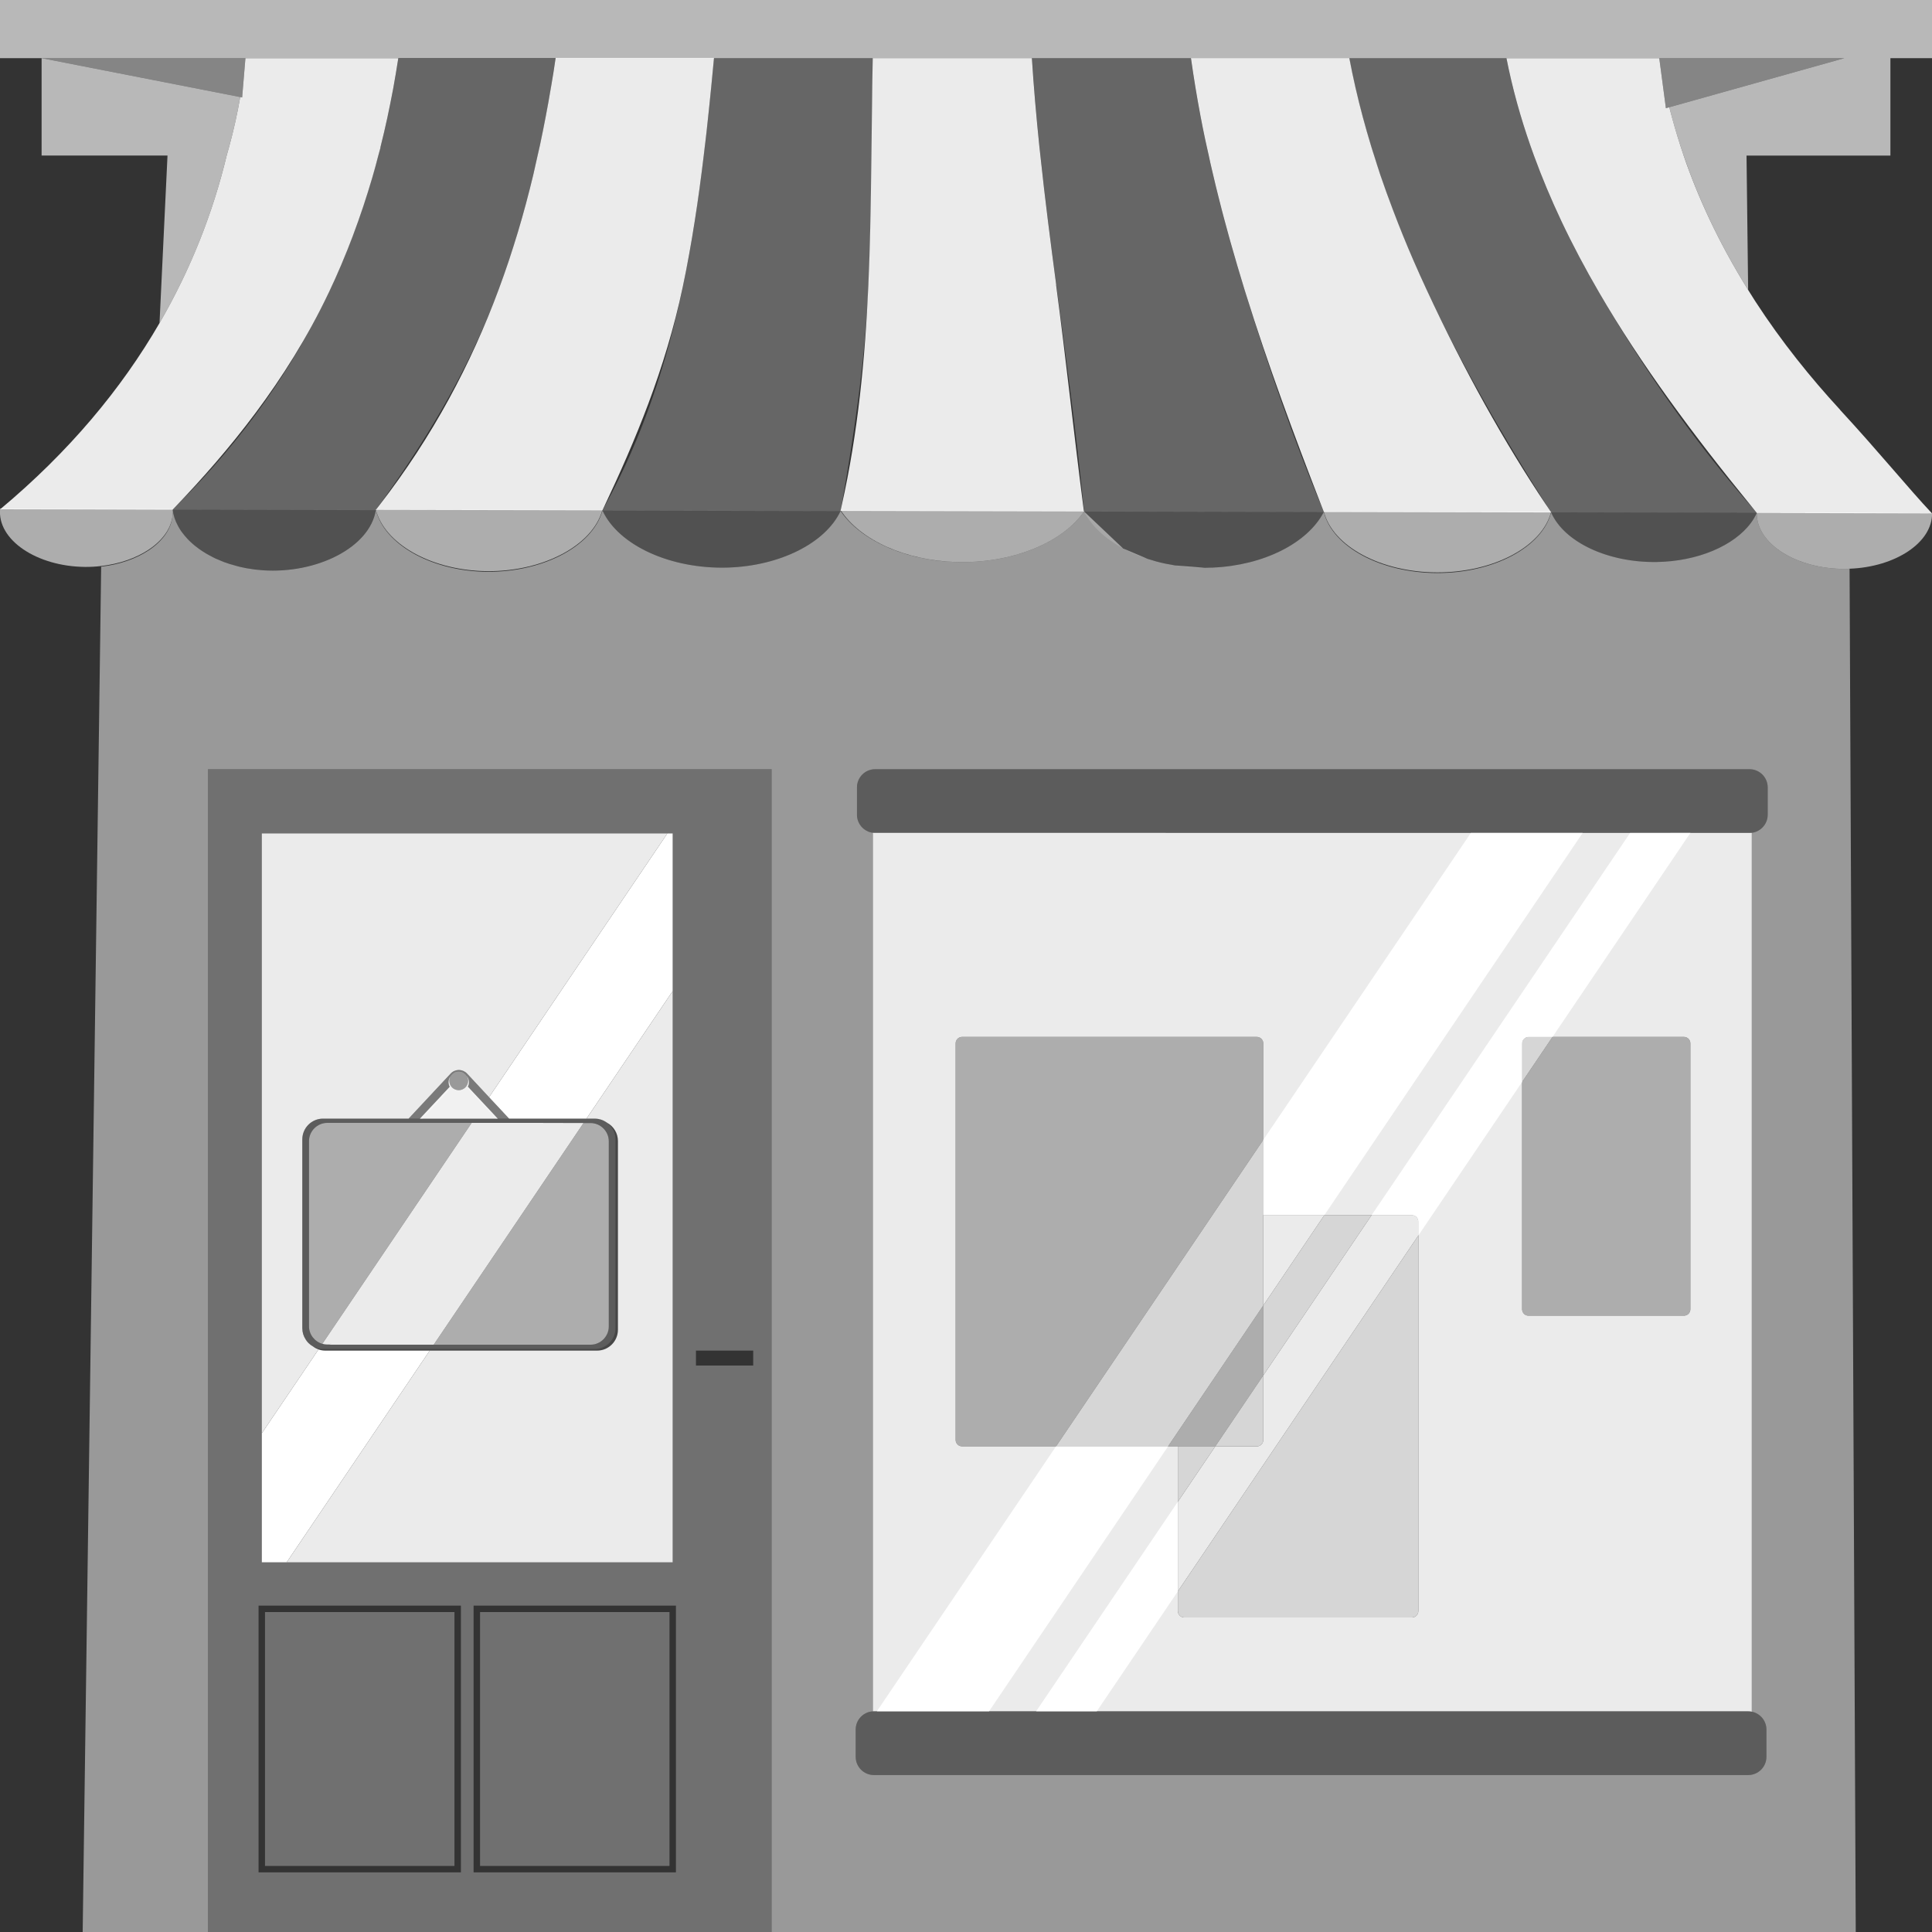 <svg viewBox="0 0 300 300" xmlns="http://www.w3.org/2000/svg"><rect x="0" y="0" width="300" height="300" fill="#333333" stroke="none"/><g fill="#fff"><path d="m 94.53 177.22 v 28.74 c 0 1.56 -1.28 2.84 -2.84 2.84 h -24.34 l 23.26 -34.42 h 1.08 c 1.56 0 2.84 1.28 2.84 2.84 z" fill-rule="evenodd" opacity=".6"/><path d="m 73.24 174.36 l -23.19 34.31 c -1.19 -.34 -2.07 -1.44 -2.07 -2.73 v -28.74 c 0 -1.56 1.28 -2.84 2.84 -2.84 z" fill-rule="evenodd" opacity=".6"/><path d="m 188.71 224.59 l -5.81 8.59 v -8.59 z" opacity=".8"/><path d="m 212.99 188.68 l -16.83 24.89 v -10.85 l 9.49 -14.04 z" opacity=".8"/><path d="m 220.24 191.85 v 58.31 c 0 .55 -.44 1 -1 1 h -35.34 c -.55 0 -1 -.45 -1 -1 v -3.06 z" opacity=".8"/><path d="m 85.55 13.57 c -.25 1.51 -.52 3.02 -.81 4.53 s -.59 3.02 -.91 4.52 c -.01 .03 -.01 .05 -.02 .08 -.1 .48 -.22 .96 -.33 1.45 -.22 .99 -.44 1.99 -.67 2.98 -.36 1.5 -.74 3 -1.14 4.49 s -.82 2.98 -1.27 4.47 -.92 2.97 -1.41 4.45 c -.5 1.48 -1.01 2.95 -1.56 4.42 -4.28 11.52 -10.2 22.76 -18.54 33.52 -.18 .23 -.35 .46 -.53 .69 l 35.19 .07 c .12 -.25 .24 -.51 .36 -.77 4.64 -9.82 9.42 -21.14 12.11 -33.92 1.43 -6.79 2.44 -13.63 3.26 -20.43 .06 -.48 .11 -.96 .17 -1.45 .01 -.1 .02 -.2 .04 -.3 .07 -.6 .14 -1.2 .21 -1.8 .27 -2.4 .51 -4.8 .75 -7.19 .14 -1.47 .28 -2.93 .42 -4.39 h -24.59 c -.22 1.52 -.46 3.03 -.72 4.54 z" opacity=".9"/><path d="m 59.06 22.92 c .02 -.07 .03 -.14 .05 -.21 .37 -1.46 .71 -2.93 1.03 -4.4 .33 -1.54 .64 -3.08 .93 -4.63 .28 -1.55 .54 -3.1 .78 -4.65 h -23.74 l -.51 6.1 -.3 -.06 c -.41 2.38 -.96 4.93 -1.7 7.64 -.12 .45 -.24 .9 -.38 1.36 -.01 .03 -.02 .06 -.02 .08 -2.15 8.91 -5.57 17.64 -10.43 26.02 -5.94 10.25 -14.05 19.98 -24.74 28.91 l 15.81 .03 7.56 .02 3.41 .01 c .2 -.2 .4 -.42 .6 -.63 7.86 -8.23 17.07 -19.23 23.61 -33.02 l .01 -.01 c .7 -1.47 1.36 -2.95 1.99 -4.43 v -.01 c .63 -1.48 1.23 -2.98 1.79 -4.47 v -.01 c 1.13 -3 2.13 -6.02 3.02 -9.06 .33 -1.11 .62 -2.23 .91 -3.34 .11 -.41 .23 -.82 .34 -1.24 z" opacity=".9"/><path d="m 285.73 63.63 c -4.57 -4.96 -9.09 -10.56 -13.16 -16.83 -.39 -.6 -.75 -1.19 -1.12 -1.78 -4.65 -7.47 -7.84 -14.51 -10.01 -20.86 -.17 -.49 -.33 -.97 -.48 -1.45 -.68 -2.1 -1.26 -4.13 -1.75 -6.06 l -.53 .15 -1.03 -7.77 h -23.73 c .91 4.64 2.18 9.19 3.75 13.68 .17 .48 .34 .96 .52 1.45 1.25 3.42 2.67 6.8 4.25 10.15 1.76 3.73 3.72 7.41 5.84 11.06 6.55 11.28 14.69 22.24 23.58 33.12 l .02 .03 c .31 .38 .61 .76 .92 1.14 l 14.36 .03 12.84 .03 c -3.67 -3.9 -8.23 -9.53 -14.27 -16.07 z" opacity=".9"/><path d="m 240.15 78.5 c -6.52 -9.73 -12.81 -20.99 -18.66 -33.59 -.68 -1.46 -1.34 -2.93 -1.98 -4.4 -1.14 -2.61 -2.2 -5.24 -3.2 -7.88 -.69 -1.81 -1.35 -3.63 -1.97 -5.45 -.34 -1.01 -.65 -2.02 -.97 -3.03 -.15 -.48 -.32 -.96 -.46 -1.45 -.46 -1.51 -.89 -3.02 -1.3 -4.54 -.81 -3.03 -1.51 -6.07 -2.09 -9.14 h -24.59 c .42 2.99 .91 5.97 1.47 8.94 .23 1.22 .47 2.43 .73 3.65 .08 .37 .16 .73 .24 1.09 l .02 .09 c .1 .45 .2 .9 .3 1.35 .08 .37 .16 .74 .24 1.11 .1 .46 .21 .92 .32 1.38 .18 .76 .36 1.52 .54 2.28 .12 .47 .23 .94 .35 1.41 .19 .76 .39 1.53 .58 2.29 .12 .45 .24 .91 .36 1.36 .22 .82 .44 1.64 .67 2.46 .11 .39 .21 .78 .32 1.16 .68 2.41 1.39 4.82 2.13 7.23 .08 .27 .17 .53 .25 .8 3.43 11 7.48 21.94 11.73 32.88 .13 .33 .26 .67 .39 1 l 35.3 .07 c -.24 -.35 -.47 -.72 -.71 -1.07 z" opacity=".9"/><path d="m 164.01 44.24 c -.89 -6.69 -1.75 -13.39 -2.46 -20.09 -.05 -.48 -.11 -.96 -.16 -1.45 -.47 -4.56 -.87 -9.11 -1.16 -13.68 h -24.71 c -.03 1.46 -.05 2.92 -.08 4.38 -.04 2.93 -.07 5.86 -.1 8.79 0 .17 0 .34 -.01 .5 -.01 .48 -.01 .96 -.02 1.45 -.04 3.76 -.09 7.52 -.18 11.28 -.07 2.94 -.16 5.89 -.29 8.83 -.51 11.48 -1.61 22.94 -4.14 34.24 -.06 .28 -.12 .56 -.18 .84 l 37.79 .08 c -.04 -.31 -.08 -.61 -.12 -.92 -1.46 -11.33 -2.67 -22.76 -4.2 -34.26 z" opacity=".9"/><path d="m 74.87 88.67 c 8.89 .34 17.11 -3.74 18.67 -9.5 l -35.19 -.07 c 1.35 5.29 8.33 9.26 16.52 9.57 z" opacity=".6"/><path d="m 23.39 79.03 l -7.56 -.02 -15.81 -.03 c -.49 4.85 5.67 8.97 13.15 9.05 .87 .01 1.71 -.04 2.54 -.14 2.86 -.33 5.43 -1.24 7.38 -2.54 2.46 -1.64 3.93 -3.88 3.71 -6.32 l -3.41 -.01 z" opacity=".6"/><path d="m 287.16 79.57 l -14.36 .07 c -.11 4.8 6.2 8.75 13.75 8.7 .22 0 .44 -.02 .66 -.03 7.1 -.27 12.86 -4.05 12.8 -8.62 l -12.84 -.13 z" opacity=".6"/><path d="m 205.56 79.4 c 1.34 5.42 8.84 9.46 17.59 9.48 8.76 .02 16.32 -3.99 17.71 -9.41 z" opacity=".6"/><path d="m 148.5 87.27 c 8.45 .25 16.39 -2.88 19.83 -7.85 v -.1 l -37.79 -.08 c 3.11 4.7 10.12 7.8 17.96 8.03 z" opacity=".6"/><path d="m 0 0 v 9.03 h 286.4 l -27.19 7.62 c .48 1.93 1.06 3.95 1.75 6.06 .16 .48 .32 .96 .48 1.45 2.18 6.35 5.36 13.4 10.01 20.86 l -.25 -20.86 h 22.34 v -15.13 h 6.46 v -9.03 z" opacity=".65"/><path d="m 26.01 24.15 l -1.24 26.02 c 4.87 -8.38 8.28 -17.11 10.43 -26.02 .01 -.03 .02 -.06 .02 -.08 .13 -.46 .25 -.91 .38 -1.36 .74 -2.7 1.29 -5.26 1.7 -7.64 l -30.84 -6.04 v 15.12 z" opacity=".65"/><path d="m 288.16 300 l -.96 -211.68 c -.22 0 -.43 .02 -.66 .02 -7.54 .05 -13.85 -3.9 -13.74 -8.7 -.24 .54 -.55 1.06 -.91 1.55 -2.64 3.58 -8.32 5.99 -14.66 6.08 -7.53 .11 -14.34 -3.07 -16.37 -7.69 -1.4 5.41 -8.96 9.42 -17.71 9.4 s -16.25 -4.06 -17.59 -9.48 c -2.51 4.85 -9.36 8.28 -17.18 8.63 -.44 .02 -.88 .03 -1.31 .03 l -4.59 -.36 c -.49 -.08 -.98 -.17 -1.47 -.27 -.48 -.1 -.96 -.21 -1.43 -.34 s -.93 -.27 -1.38 -.41 l -3.81 -1.62 -6.06 -5.74 c -3.44 4.97 -11.38 8.1 -19.83 7.85 -.4 -.01 -.8 -.03 -1.2 -.06 -.18 -.01 -.36 -.02 -.54 -.04 -.3 -.02 -.59 -.05 -.88 -.08 -.17 -.02 -.33 -.04 -.5 -.06 -.4 -.05 -.79 -.11 -1.18 -.18 -.93 -.16 -1.84 -.35 -2.71 -.59 -.44 -.12 -.87 -.24 -1.3 -.38 -4.24 -1.37 -7.71 -3.66 -9.66 -6.53 -2.35 4.99 -9.42 8.52 -17.48 8.78 -8.79 .28 -16.96 -3.38 -19.5 -8.86 -1.57 5.76 -9.79 9.83 -18.68 9.5 -8.18 -.31 -15.16 -4.29 -16.51 -9.57 -.94 5.83 -9.2 9.93 -17.57 9.35 -.29 -.02 -.57 -.05 -.86 -.08 s -.57 -.06 -.85 -.11 c -.28 -.04 -.56 -.08 -.83 -.13 -.26 -.05 -.51 -.1 -.76 -.16 -.27 -.06 -.54 -.12 -.81 -.2 -.35 -.09 -.7 -.19 -1.04 -.3 -.61 -.19 -1.19 -.41 -1.74 -.66 -.29 -.11 -.56 -.24 -.83 -.38 -.02 -.01 -.03 -.02 -.05 -.03 -.2 -.1 -.4 -.2 -.59 -.31 -.16 -.08 -.31 -.17 -.46 -.26 -.07 -.05 -.15 -.09 -.22 -.14 -.24 -.14 -.47 -.29 -.69 -.45 -.07 -.04 -.14 -.09 -.2 -.14 -.19 -.14 -.38 -.28 -.56 -.43 -.22 -.18 -.44 -.36 -.64 -.55 -.21 -.19 -.41 -.39 -.59 -.59 -.14 -.14 -.27 -.29 -.39 -.44 -.13 -.15 -.25 -.31 -.37 -.47 -.05 -.08 -.11 -.15 -.17 -.23 -.06 -.09 -.13 -.19 -.19 -.29 -.07 -.1 -.13 -.2 -.18 -.3 -.05 -.08 -.1 -.17 -.14 -.25 -.43 -.79 -.71 -1.62 -.82 -2.49 l -.01 -.01 c .01 .06 .01 .12 .01 .17 .01 .06 .01 .12 .01 .19 0 .14 0 .28 -.02 .42 -.12 2.13 -1.52 4.07 -3.71 5.53 -1.95 1.29 -4.52 2.21 -7.38 2.53 l -2.87 212.01 h 19.46 v -180.56 h 87.52 v 180.56 z m -155.09 -177.73 c 0 -1.57 1.27 -2.83 2.83 -2.83 h 135.76 c 1.56 0 2.83 1.26 2.83 2.83 v 4.24 c 0 1.56 -1.27 2.83 -2.83 2.83 h -135.76 c -1.56 0 -2.83 -1.27 -2.83 -2.83 z m -.2 146.29 c 0 -1.5 1.18 -2.74 2.66 -2.82 v -136.33 h 136.49 v 136.38 c 1.29 .26 2.27 1.4 2.27 2.77 v 4.24 c 0 1.56 -1.27 2.83 -2.83 2.83 h -135.76 c -1.56 0 -2.83 -1.27 -2.83 -2.83 z" opacity=".5"/><path d="m 37.3 15.07 l .3 .06 .51 -6.1 h -31.65 z" opacity=".4"/><path d="m 257.65 9.03 l 1.03 7.77 .53 -.15 27.19 -7.62 z" opacity=".4"/><path d="m 61.07 13.68 c -.28 1.55 -.59 3.09 -.93 4.63 -.32 1.47 -.67 2.94 -1.03 4.4 -.02 .07 -.03 .14 -.05 .21 -.11 .41 -.23 .82 -.34 1.24 -.29 1.12 -.59 2.23 -.91 3.34 -.89 3.04 -1.89 6.06 -3.02 9.06 v .01 c -.56 1.5 -1.16 2.99 -1.79 4.47 v .01 c -.63 1.48 -1.29 2.96 -1.99 4.43 l -.01 .01 c -5.48 11.54 -13.1 22.64 -23.58 33.02 -.21 .21 -.41 .42 -.63 .63 l 31.56 .07 c .16 -.22 .33 -.47 .49 -.69 6.56 -9.09 13.66 -20.28 18.58 -33.52 .55 -1.47 1.07 -2.95 1.56 -4.42 .5 -1.48 .97 -2.96 1.41 -4.45 .45 -1.49 .87 -2.98 1.27 -4.47 s .78 -2.99 1.14 -4.49 c .24 -.99 .45 -1.99 .68 -2.98 .11 -.48 .22 -.96 .33 -1.45 .01 -.03 .01 -.05 .02 -.08 .32 -1.5 .62 -3.01 .91 -4.52 s .55 -3.02 .81 -4.53 c .25 -1.51 .49 -3.03 .72 -4.54 h -24.42 c -.24 1.55 -.5 3.1 -.78 4.65 z" opacity=".25"/><path d="m 130.68 78.5 c 1.88 -10.75 3.64 -22.18 4.18 -34.24 .13 -2.94 .22 -5.89 .29 -8.83 .09 -3.76 .14 -7.53 .18 -11.28 .01 -.48 .01 -.96 .02 -1.45 0 -.17 0 -.34 .01 -.5 .03 -2.94 .06 -5.87 .1 -8.79 .02 -1.46 .05 -2.92 .08 -4.38 h -24.68 c -.14 1.46 -.28 2.92 -.42 4.39 -.23 2.38 -.48 4.78 -.75 7.19 -.07 .6 -.14 1.2 -.21 1.8 -.01 .1 -.02 .2 -.04 .3 -.06 .48 -.11 .96 -.17 1.45 -.32 2.69 -.69 5.38 -1.08 8.07 -.11 .72 -.2 1.43 -.31 2.15 -.17 1.11 -.37 2.22 -.56 3.33 -.1 .59 -.19 1.19 -.3 1.78 -.11 .63 -.25 1.25 -.37 1.87 -.21 1.08 -.41 2.16 -.63 3.23 -2.44 11.59 -6.12 23.05 -12.07 33.92 -.14 .25 -.26 .51 -.4 .77 l 36.99 .08 c .05 -.28 .1 -.56 .14 -.84 z" opacity=".25"/><path d="m 240.86 79.58 l 31.01 .06 h .93 c -.31 -.35 -.63 -.73 -.95 -1.09 l -.04 -.05 c -7.91 -9 -15.98 -20.15 -23.54 -33.14 -2.12 -3.65 -4.08 -7.33 -5.84 -11.06 -1.58 -3.35 -3 -6.73 -4.25 -10.15 -.18 -.48 -.35 -.96 -.52 -1.45 -1.57 -4.49 -2.84 -9.04 -3.75 -13.68 h -24.41 c .58 3.07 1.28 6.11 2.09 9.14 .41 1.52 .84 3.03 1.3 4.54 .15 .48 .31 .96 .46 1.45 .32 1.01 .63 2.02 .97 3.03 .62 1.82 1.28 3.64 1.97 5.45 1 2.64 2.06 5.27 3.2 7.88 .64 1.47 1.3 2.94 1.98 4.4 5.27 11.34 11.69 22.49 18.7 33.59 .23 .36 .45 .71 .67 1.07 z" opacity=".25"/><path d="m 205.15 78.5 c -4.24 -10.18 -8.08 -21.18 -11.71 -32.88 -.08 -.27 -.17 -.53 -.25 -.8 -.04 -.11 -.07 -.22 -.1 -.33 -.71 -2.29 -1.38 -4.59 -2.03 -6.89 -.11 -.39 -.21 -.78 -.32 -1.16 -.23 -.82 -.45 -1.64 -.67 -2.46 -.12 -.45 -.24 -.91 -.36 -1.36 -.2 -.76 -.39 -1.52 -.58 -2.29 -.12 -.47 -.23 -.94 -.35 -1.41 -.19 -.76 -.37 -1.52 -.54 -2.28 -.11 -.46 -.21 -.92 -.32 -1.38 -.08 -.37 -.17 -.74 -.25 -1.11 -.1 -.45 -.19 -.9 -.29 -1.35 l -.02 -.09 c -.08 -.37 -.16 -.73 -.24 -1.09 -.25 -1.21 -.5 -2.43 -.73 -3.65 -.56 -2.97 -1.05 -5.95 -1.47 -8.94 h -24.68 c .29 4.57 .69 9.12 1.16 13.68 .05 .48 .1 .96 .16 1.45 .71 6.7 1.57 13.4 2.46 20.09 1.52 11.41 3.11 22.82 4.22 34.26 .03 .31 .07 .61 .1 .92 l 37.23 .08 c -.14 -.33 -.27 -.67 -.41 -1 z" opacity=".25"/><path d="m 58.36 79.2 l -31.56 -.07 c .65 4.99 6.73 8.92 13.98 9.42 8.37 .58 16.63 -3.53 17.57 -9.36 z" opacity=".15"/><path d="m 113.05 88.13 c 8.06 -.26 15.13 -3.78 17.49 -8.78 l -36.99 -.08 c 2.55 5.48 10.72 9.14 19.5 8.86 z" opacity=".15"/><path d="m 240.86 79.58 c 2.03 4.63 8.84 7.81 16.37 7.7 6.34 -.09 12.02 -2.5 14.66 -6.08 .37 -.5 .67 -1.01 .91 -1.55 h -.93 l -31.01 -.06 z" opacity=".15"/><path d="m 188.38 88.13 c 7.82 -.35 14.67 -3.77 17.18 -8.63 l -37.23 -.08 c 2.84 5.52 11.24 9.1 20.05 8.7 z" opacity=".15"/><path d="m 135.53 129.34 v 136.4 c .06 -.01 .11 -.01 .17 -.01 h 135.76 c .19 0 .38 .02 .56 .06 v -136.45 z m 84.71 120.82 c 0 .55 -.44 1 -1 1 h -35.34 c -.55 0 -1 -.45 -1 -1 v -25.57 h -33.51 c -.55 0 -1 -.45 -1 -1 v -61.58 c 0 -.55 .45 -1 1 -1 h 45.77 c .55 0 1 .45 1 1 v 26.67 h 23.08 c .56 0 1 .45 1 1 z m 42.24 -46.86 c 0 .55 -.44 1 -1 1 h -24.13 c -.56 0 -1 -.45 -1 -1 v -41.29 c 0 -.55 .44 -1 1 -1 h 24.13 c .56 0 1 .45 1 1 z" opacity=".9"/><path d="m 274.49 122.27 v 4.24 c 0 1.56 -1.27 2.83 -2.83 2.83 h -135.76 c -1.56 0 -2.83 -1.27 -2.83 -2.83 v -4.24 c 0 -1.57 1.27 -2.83 2.83 -2.83 h 135.76 c 1.56 0 2.83 1.26 2.83 2.83 z" opacity=".2"/><path d="m 274.29 268.56 v 4.24 c 0 1.56 -1.27 2.83 -2.83 2.83 h -135.76 c -1.56 0 -2.83 -1.27 -2.83 -2.83 v -4.24 c 0 -1.5 1.18 -2.74 2.66 -2.82 .06 -.01 .11 -.01 .17 -.01 h 135.76 c .19 0 .38 .02 .56 .06 1.29 .26 2.27 1.4 2.27 2.77 z" opacity=".2"/><path d="m 77.29 173.7 l -4.64 -4.96 c .11 -.21 .17 -.45 .17 -.71 0 -.38 -.14 -.74 -.37 -1.01 .15 .23 .24 .5 .24 .8 0 .81 -.66 1.46 -1.46 1.46 -.81 0 -1.46 -.65 -1.46 -1.46 0 -.26 .07 -.51 .19 -.72 -.2 .26 -.31 .59 -.31 .93 0 .26 .07 .51 .18 .73 l -4.62 4.94 z m 0 0 l -4.64 -4.96 c .11 -.21 .17 -.45 .17 -.71 0 -.38 -.14 -.74 -.37 -1.01 .15 .23 .24 .5 .24 .8 0 .81 -.66 1.46 -1.46 1.46 -.81 0 -1.46 -.65 -1.46 -1.46 0 -.26 .07 -.51 .19 -.72 -.2 .26 -.31 .59 -.31 .93 0 .26 .07 .51 .18 .73 l -4.62 4.94 z m 0 0 l -4.64 -4.96 c .11 -.21 .17 -.45 .17 -.71 0 -.38 -.14 -.74 -.37 -1.01 .15 .23 .24 .5 .24 .8 0 .81 -.66 1.46 -1.46 1.46 -.81 0 -1.46 -.65 -1.46 -1.46 0 -.26 .07 -.51 .19 -.72 -.2 .26 -.31 .59 -.31 .93 0 .26 .07 .51 .18 .73 l -4.62 4.94 z m 0 0 l -4.64 -4.96 c .11 -.21 .17 -.45 .17 -.71 0 -.38 -.14 -.74 -.37 -1.01 .15 .23 .24 .5 .24 .8 0 .81 -.66 1.46 -1.46 1.46 -.81 0 -1.46 -.65 -1.46 -1.46 0 -.26 .07 -.51 .19 -.72 -.2 .26 -.31 .59 -.31 .93 0 .26 .07 .51 .18 .73 l -4.62 4.94 z m 0 0 l -4.64 -4.96 c .11 -.21 .17 -.45 .17 -.71 0 -.38 -.14 -.74 -.37 -1.01 .15 .23 .24 .5 .24 .8 0 .81 -.66 1.46 -1.46 1.46 -.81 0 -1.46 -.65 -1.46 -1.46 0 -.26 .07 -.51 .19 -.72 -.2 .26 -.31 .59 -.31 .93 0 .26 .07 .51 .18 .73 l -4.62 4.94 z m 0 0 l -4.64 -4.96 c .11 -.21 .17 -.45 .17 -.71 0 -.38 -.14 -.74 -.37 -1.01 .15 .23 .24 .5 .24 .8 0 .81 -.66 1.46 -1.46 1.46 -.81 0 -1.46 -.65 -1.46 -1.46 0 -.26 .07 -.51 .19 -.72 -.2 .26 -.31 .59 -.31 .93 0 .26 .07 .51 .18 .73 l -4.62 4.94 z m -36.14 76.62 v 39.42 h 29.42 v -39.42 z m 36.14 -76.62 l -4.64 -4.96 c .11 -.21 .17 -.45 .17 -.71 0 -.38 -.14 -.74 -.37 -1.01 .15 .23 .24 .5 .24 .8 0 .81 -.66 1.46 -1.46 1.46 -.81 0 -1.46 -.65 -1.46 -1.46 0 -.26 .07 -.51 .19 -.72 -.2 .26 -.31 .59 -.31 .93 0 .26 .07 .51 .18 .73 l -4.62 4.94 z m -2.75 76.62 v 39.42 h 29.42 v -39.42 z m 0 0 v 39.42 h 29.42 v -39.42 z m -33.39 0 v 39.42 h 29.42 v -39.42 z m 36.14 -76.62 l -4.64 -4.96 c .11 -.21 .17 -.45 .17 -.71 0 -.38 -.14 -.74 -.37 -1.01 .15 .23 .24 .5 .24 .8 0 .81 -.66 1.46 -1.46 1.46 -.81 0 -1.46 -.65 -1.46 -1.46 0 -.26 .07 -.51 .19 -.72 -.2 .26 -.31 .59 -.31 .93 0 .26 .07 .51 .18 .73 l -4.62 4.94 z m -36.14 76.62 v 39.42 h 29.42 v -39.42 z m 36.14 -76.62 l -4.64 -4.96 c .11 -.21 .17 -.45 .17 -.71 0 -.38 -.14 -.74 -.37 -1.01 .15 .23 .24 .5 .24 .8 0 .81 -.66 1.46 -1.46 1.46 -.81 0 -1.46 -.65 -1.46 -1.46 0 -.26 .07 -.51 .19 -.72 -.2 .26 -.31 .59 -.31 .93 0 .26 .07 .51 .18 .73 l -4.62 4.94 z m -2.75 76.62 v 39.42 h 29.42 v -39.42 z m 0 0 v 39.42 h 29.42 v -39.42 z m -33.39 0 v 39.42 h 29.42 v -39.42 z m 36.14 -76.62 l -4.64 -4.96 c .11 -.21 .17 -.45 .17 -.71 0 -.38 -.14 -.74 -.37 -1.01 .15 .23 .24 .5 .24 .8 0 .81 -.66 1.46 -1.46 1.46 -.81 0 -1.46 -.65 -1.46 -1.46 0 -.26 .07 -.51 .19 -.72 -.2 .26 -.31 .59 -.31 .93 0 .26 .07 .51 .18 .73 l -4.62 4.94 z m -44.99 -54.26 v 180.56 h 87.52 v -180.56 z m 8.35 9.97 h 63.81 v 113.19 h -63.81 z m 30.92 161.33 h -31.42 v -41.42 h 31.42 z m 33.39 0 h -31.42 v -41.42 h 31.42 z m 12 -78.7 h -8.89 v -2.32 h 8.89 z m -13 38.28 h -29.42 v 39.42 h 29.42 z m -31.14 -82.29 c 0 -.38 -.14 -.74 -.37 -1.01 .15 .23 .24 .5 .24 .8 0 .81 -.66 1.46 -1.46 1.46 -.81 0 -1.46 -.65 -1.46 -1.46 0 -.26 .07 -.51 .19 -.72 -.2 .26 -.31 .59 -.31 .93 0 .26 .07 .51 .18 .73 l -4.62 4.94 h 12.08 l -4.64 -4.96 c .11 -.21 .17 -.45 .17 -.71 z m -2.25 82.29 h -29.42 v 39.42 h 29.42 z m 6.72 -76.62 l -4.64 -4.96 c .11 -.21 .17 -.45 .17 -.71 0 -.38 -.14 -.74 -.37 -1.01 .15 .23 .24 .5 .24 .8 0 .81 -.66 1.46 -1.46 1.46 -.81 0 -1.46 -.65 -1.46 -1.46 0 -.26 .07 -.51 .19 -.72 -.2 .26 -.31 .59 -.31 .93 0 .26 .07 .51 .18 .73 l -4.62 4.94 z m -36.14 76.62 v 39.42 h 29.42 v -39.42 z m 33.39 0 v 39.42 h 29.42 v -39.42 z m 0 0 v 39.42 h 29.42 v -39.42 z m 2.75 -76.62 l -4.64 -4.96 c .11 -.21 .17 -.45 .17 -.71 0 -.38 -.14 -.74 -.37 -1.01 .15 .23 .24 .5 .24 .8 0 .81 -.66 1.46 -1.46 1.46 -.81 0 -1.46 -.65 -1.46 -1.46 0 -.26 .07 -.51 .19 -.72 -.2 .26 -.31 .59 -.31 .93 0 .26 .07 .51 .18 .73 l -4.62 4.94 z m -36.14 76.62 v 39.42 h 29.42 v -39.42 z m 36.14 -76.62 l -4.64 -4.96 c .11 -.21 .17 -.45 .17 -.71 0 -.38 -.14 -.74 -.37 -1.01 .15 .23 .24 .5 .24 .8 0 .81 -.66 1.46 -1.46 1.46 -.81 0 -1.46 -.65 -1.46 -1.46 0 -.26 .07 -.51 .19 -.72 -.2 .26 -.31 .59 -.31 .93 0 .26 .07 .51 .18 .73 l -4.62 4.94 z m -36.14 76.62 v 39.42 h 29.42 v -39.42 z m 36.14 -76.62 l -4.64 -4.96 c .11 -.21 .17 -.45 .17 -.71 0 -.38 -.14 -.74 -.37 -1.01 .15 .23 .24 .5 .24 .8 0 .81 -.66 1.46 -1.46 1.46 -.81 0 -1.46 -.65 -1.46 -1.46 0 -.26 .07 -.51 .19 -.72 -.2 .26 -.31 .59 -.31 .93 0 .26 .07 .51 .18 .73 l -4.62 4.94 z m -36.14 76.62 v 39.42 h 29.42 v -39.42 z m 36.14 -76.62 l -4.64 -4.96 c .11 -.21 .17 -.45 .17 -.71 0 -.38 -.14 -.74 -.37 -1.01 .15 .23 .24 .5 .24 .8 0 .81 -.66 1.46 -1.46 1.46 -.81 0 -1.46 -.65 -1.46 -1.46 0 -.26 .07 -.51 .19 -.72 -.2 .26 -.31 .59 -.31 .93 0 .26 .07 .51 .18 .73 l -4.62 4.94 z m 0 0 l -4.64 -4.96 c .11 -.21 .17 -.45 .17 -.71 0 -.38 -.14 -.74 -.37 -1.01 .15 .23 .24 .5 .24 .8 0 .81 -.66 1.46 -1.46 1.46 -.81 0 -1.46 -.65 -1.46 -1.46 0 -.26 .07 -.51 .19 -.72 -.2 .26 -.31 .59 -.31 .93 0 .26 .07 .51 .18 .73 l -4.62 4.94 z m 0 0 l -4.64 -4.96 c .11 -.21 .17 -.45 .17 -.71 0 -.38 -.14 -.74 -.37 -1.01 .15 .23 .24 .5 .24 .8 0 .81 -.66 1.46 -1.46 1.46 -.81 0 -1.46 -.65 -1.46 -1.46 0 -.26 .07 -.51 .19 -.72 -.2 .26 -.31 .59 -.31 .93 0 .26 .07 .51 .18 .73 l -4.62 4.94 z m 0 0 l -4.64 -4.96 c .11 -.21 .17 -.45 .17 -.71 0 -.38 -.14 -.74 -.37 -1.01 .15 .23 .24 .5 .24 .8 0 .81 -.66 1.46 -1.46 1.46 -.81 0 -1.46 -.65 -1.46 -1.46 0 -.26 .07 -.51 .19 -.72 -.2 .26 -.31 .59 -.31 .93 0 .26 .07 .51 .18 .73 l -4.62 4.94 z m 0 0 l -4.64 -4.96 c .11 -.21 .17 -.45 .17 -.71 0 -.38 -.14 -.74 -.37 -1.01 .15 .23 .24 .5 .24 .8 0 .81 -.66 1.46 -1.46 1.46 -.81 0 -1.46 -.65 -1.46 -1.46 0 -.26 .07 -.51 .19 -.72 -.2 .26 -.31 .59 -.31 .93 0 .26 .07 .51 .18 .73 l -4.62 4.94 z" opacity=".3"/><path d="m 77.29 173.7 l -4.64 -4.96 c .11 -.21 .17 -.45 .17 -.71 0 -.38 -.14 -.74 -.37 -1.01 .15 .23 .24 .5 .24 .8 0 .81 -.66 1.46 -1.46 1.46 -.81 0 -1.46 -.65 -1.46 -1.46 0 -.26 .07 -.51 .19 -.72 -.2 .26 -.31 .59 -.31 .93 0 .26 .07 .51 .18 .73 l -4.62 4.94 z m 0 0 l -4.64 -4.96 c .11 -.21 .17 -.45 .17 -.71 0 -.38 -.14 -.74 -.37 -1.01 .15 .23 .24 .5 .24 .8 0 .81 -.66 1.46 -1.46 1.46 -.81 0 -1.46 -.65 -1.46 -1.46 0 -.26 .07 -.51 .19 -.72 -.2 .26 -.31 .59 -.31 .93 0 .26 .07 .51 .18 .73 l -4.62 4.94 z m 0 0 l -4.64 -4.96 c .11 -.21 .17 -.45 .17 -.71 0 -.38 -.14 -.74 -.37 -1.01 .15 .23 .24 .5 .24 .8 0 .81 -.66 1.46 -1.46 1.46 -.81 0 -1.46 -.65 -1.46 -1.46 0 -.26 .07 -.51 .19 -.72 -.2 .26 -.31 .59 -.31 .93 0 .26 .07 .51 .18 .73 l -4.62 4.94 z m 0 0 l -4.64 -4.96 c .11 -.21 .17 -.45 .17 -.71 0 -.38 -.14 -.74 -.37 -1.01 .15 .23 .24 .5 .24 .8 0 .81 -.66 1.46 -1.46 1.46 -.81 0 -1.46 -.65 -1.46 -1.46 0 -.26 .07 -.51 .19 -.72 -.2 .26 -.31 .59 -.31 .93 0 .26 .07 .51 .18 .73 l -4.62 4.94 z m 0 0 l -4.64 -4.96 c .11 -.21 .17 -.45 .17 -.71 0 -.38 -.14 -.74 -.37 -1.01 .15 .23 .24 .5 .24 .8 0 .81 -.66 1.46 -1.46 1.46 -.81 0 -1.46 -.65 -1.46 -1.46 0 -.26 .07 -.51 .19 -.72 -.2 .26 -.31 .59 -.31 .93 0 .26 .07 .51 .18 .73 l -4.62 4.94 z m 0 0 l -4.64 -4.96 c .11 -.21 .17 -.45 .17 -.71 0 -.38 -.14 -.74 -.37 -1.01 .15 .23 .24 .5 .24 .8 0 .81 -.66 1.46 -1.46 1.46 -.81 0 -1.46 -.65 -1.46 -1.46 0 -.26 .07 -.51 .19 -.72 -.2 .26 -.31 .59 -.31 .93 0 .26 .07 .51 .18 .73 l -4.62 4.94 z" opacity=".9"/><path d="m 94.27 174.34 c -.04 -.03 -.08 -.06 -.12 -.08 .07 .05 .14 .1 .21 .16 -.03 -.03 -.06 -.06 -.09 -.08 z" opacity=".9"/><path d="m 40.65 129.41 v 93.15 l 8.81 -13.02 c -.01 -.01 -.03 -.01 -.04 -.02 -.11 -.04 -.21 -.08 -.3 -.13 -.05 -.02 -.11 -.05 -.16 -.08 -.11 -.07 -.22 -.13 -.32 -.21 -.01 -.01 -.02 -.01 -.03 -.02 -.26 -.14 -.49 -.32 -.7 -.52 -.17 -.17 -.33 -.36 -.45 -.57 -.33 -.5 -.52 -1.1 -.52 -1.74 v -29.32 c 0 -1.78 1.44 -3.23 3.22 -3.23 h 13.29 l 6.53 -7 c .33 -.35 .79 -.55 1.27 -.55 s .94 .2 1.27 .55 l 3.42 3.67 27.69 -40.96 z m 50.42 44.29 h 1.27 c .12 0 .23 .01 .35 .02 l .21 .03 c .28 .05 .54 .13 .78 .24 .08 .04 .16 .08 .24 .13 .08 .04 .15 .09 .23 .14 .04 .02 .08 .05 .12 .08 1 .55 1.68 1.61 1.68 2.83 v 29.32 c 0 1.78 -1.45 3.23 -3.23 3.23 h -25.99 l -22.22 32.88 h 59.95 v -88.71 z" opacity=".9"/><path d="m 90.61 174.38 l -23.26 34.42 h -16.31 c .16 -.07 .31 -.14 .47 -.21 -.17 .06 -.33 .12 -.48 .19 h -.21 c -.27 0 -.53 -.04 -.77 -.11 l 23.19 -34.31 h 9.38 z" opacity=".9"/><path d="m 66.73 209.72 l -22.22 32.88 h -3.86 v -20.04 l 8.81 -13.02 c .33 .12 .7 .18 1.08 .18 z"/><path d="m 104.46 129.41 v 24.48 l -13.39 19.81 h -12.02 l -3.11 -3.33 27.69 -40.96 z"/><path d="m 95.95 177.17 v 29.32 c 0 1.78 -1.45 3.23 -3.23 3.23 h -42.18 c -.72 0 -1.38 -.23 -1.9 -.62 .11 .06 .22 .11 .33 .15 .12 .05 .24 .09 .36 .11 .01 .01 .02 .02 .04 .01 .04 .02 .09 .03 .14 .04 .06 .02 .12 .02 .18 .03 .15 .03 .31 .04 .47 .04 h 42.18 c 1.78 0 3.23 -1.45 3.23 -3.23 v -29.32 c 0 -.11 -.01 -.22 -.02 -.33 s -.02 -.22 -.05 -.32 c -.02 -.11 -.04 -.21 -.08 -.31 -.02 -.08 -.05 -.16 -.08 -.23 -.02 -.06 -.05 -.13 -.08 -.19 -.07 -.15 -.15 -.29 -.24 -.42 -.12 -.17 -.25 -.34 -.4 -.48 -.08 -.09 -.17 -.16 -.26 -.23 l -.02 -.02 c -.02 -.02 -.05 -.04 -.07 -.06 1 .55 1.68 1.61 1.68 2.83 z" opacity=".1"/><path d="m 92.34 173.7 h -42.18 c -1.78 0 -3.22 1.45 -3.22 3.23 v 29.32 c 0 1.78 1.44 3.23 3.22 3.23 h 42.18 c 1.78 0 3.23 -1.45 3.23 -3.23 v -29.32 c 0 -1.78 -1.45 -3.23 -3.23 -3.23 z m 2.18 32.24 c 0 1.56 -1.28 2.84 -2.84 2.84 h -40.86 c -1.56 0 -2.84 -1.28 -2.84 -2.84 v -28.74 c 0 -1.56 1.28 -2.84 2.84 -2.84 h 40.86 c 1.56 0 2.84 1.28 2.84 2.84 z" fill-rule="evenodd" opacity=".2"/><path d="m 72.69 167.82 c 0 .81 -.66 1.46 -1.46 1.46 -.81 0 -1.46 -.65 -1.46 -1.46 0 -.26 .07 -.51 .19 -.72 .02 -.04 .04 -.07 .07 -.11 .04 -.07 .1 -.13 .16 -.19 .07 -.08 .15 -.14 .23 -.19 .03 -.03 .06 -.05 .09 -.06 .03 -.02 .06 -.03 .09 -.05 .04 -.02 .08 -.04 .13 -.05 .07 -.03 .13 -.05 .2 -.06 .1 -.02 .2 -.03 .3 -.03 .09 0 .18 .01 .27 .03 s .18 .04 .27 .07 c .07 .03 .14 .07 .2 .11 .04 .01 .08 .04 .11 .07 .15 .1 .27 .23 .37 .38 .15 .23 .24 .5 .24 .8 z" opacity=".5"/><g fill-rule="evenodd"><path d="m 79.05 173.7 h -1.76 l -4.64 -4.96 c .11 -.21 .17 -.45 .17 -.71 0 -.38 -.14 -.74 -.37 -1.01 -.26 -.4 -.71 -.66 -1.22 -.66 -.55 0 -1.02 .3 -1.27 .74 -.2 .26 -.31 .59 -.31 .93 0 .26 .07 .51 .18 .73 l -4.62 4.94 h -1.76 l 6.53 -7 c .33 -.35 .79 -.55 1.27 -.55 s .94 .2 1.27 .55 z" opacity=".35"/><path d="m 69.99 169.02 l -4.37 4.68 h -.41 l 4.62 -4.94 c .04 .09 .1 .18 .16 .26 z" opacity=".25"/><path d="m 77.29 173.7 h -.3 l -4.45 -4.77 c .04 -.06 .08 -.12 .11 -.19 z" opacity=".25"/></g><path d="m 181.38 224.59 l -27.8 41.14 h -17.42 l 27.82 -41.14 z"/><path d="m 205.65 188.68 l -9.49 14.04 v -14.04 z" opacity=".9"/><path d="m 245.75 129.34 l -40.1 59.34 h -9.49 v -11.68 l 32.23 -47.66 z"/><path d="m 220.24 189.68 v 2.17 l -37.34 55.25 v -13.92 l 5.81 -8.59 h 6.45 c .55 0 1 -.45 1 -1 v -10.02 l 16.83 -24.89 h 6.25 c .56 0 1 .45 1 1 z" opacity=".9"/><path d="m 182.9 233.18 v 13.92 l -12.59 18.63 h -9.42 z"/><path d="m 262.48 129.34 l -21.4 31.67 h -3.73 c -.56 0 -1 .45 -1 1 v 6 l -16.11 23.84 v -2.17 c 0 -.55 -.44 -1 -1 -1 h -6.25 l 40.13 -59.34 z"/><path d="m 196.16 177 v 25.72 l -14.78 21.87 h -17.4 z" opacity=".8"/><path d="m 196.16 162.01 v 14.99 l -32.18 47.59 h -14.59 c -.55 0 -1 -.45 -1 -1 v -61.58 c 0 -.55 .45 -1 1 -1 h 45.77 c .55 0 1 .45 1 1 z" opacity=".6"/><path d="m 196.16 213.57 v 10.02 c 0 .55 -.45 1 -1 1 h -6.45 z" opacity=".8"/><path d="m 196.16 202.72 v 10.85 l -7.45 11.02 h -7.33 z" opacity=".6"/><path d="m 241.08 161.01 l -4.73 7 v -6 c 0 -.55 .44 -1 1 -1 z" opacity=".8"/><path d="m 262.48 162.01 v 41.29 c 0 .55 -.44 1 -1 1 h -24.13 c -.56 0 -1 -.45 -1 -1 v -35.29 l 4.73 -7 h 20.4 c .56 0 1 .45 1 1 z" opacity=".6"/></g></svg>